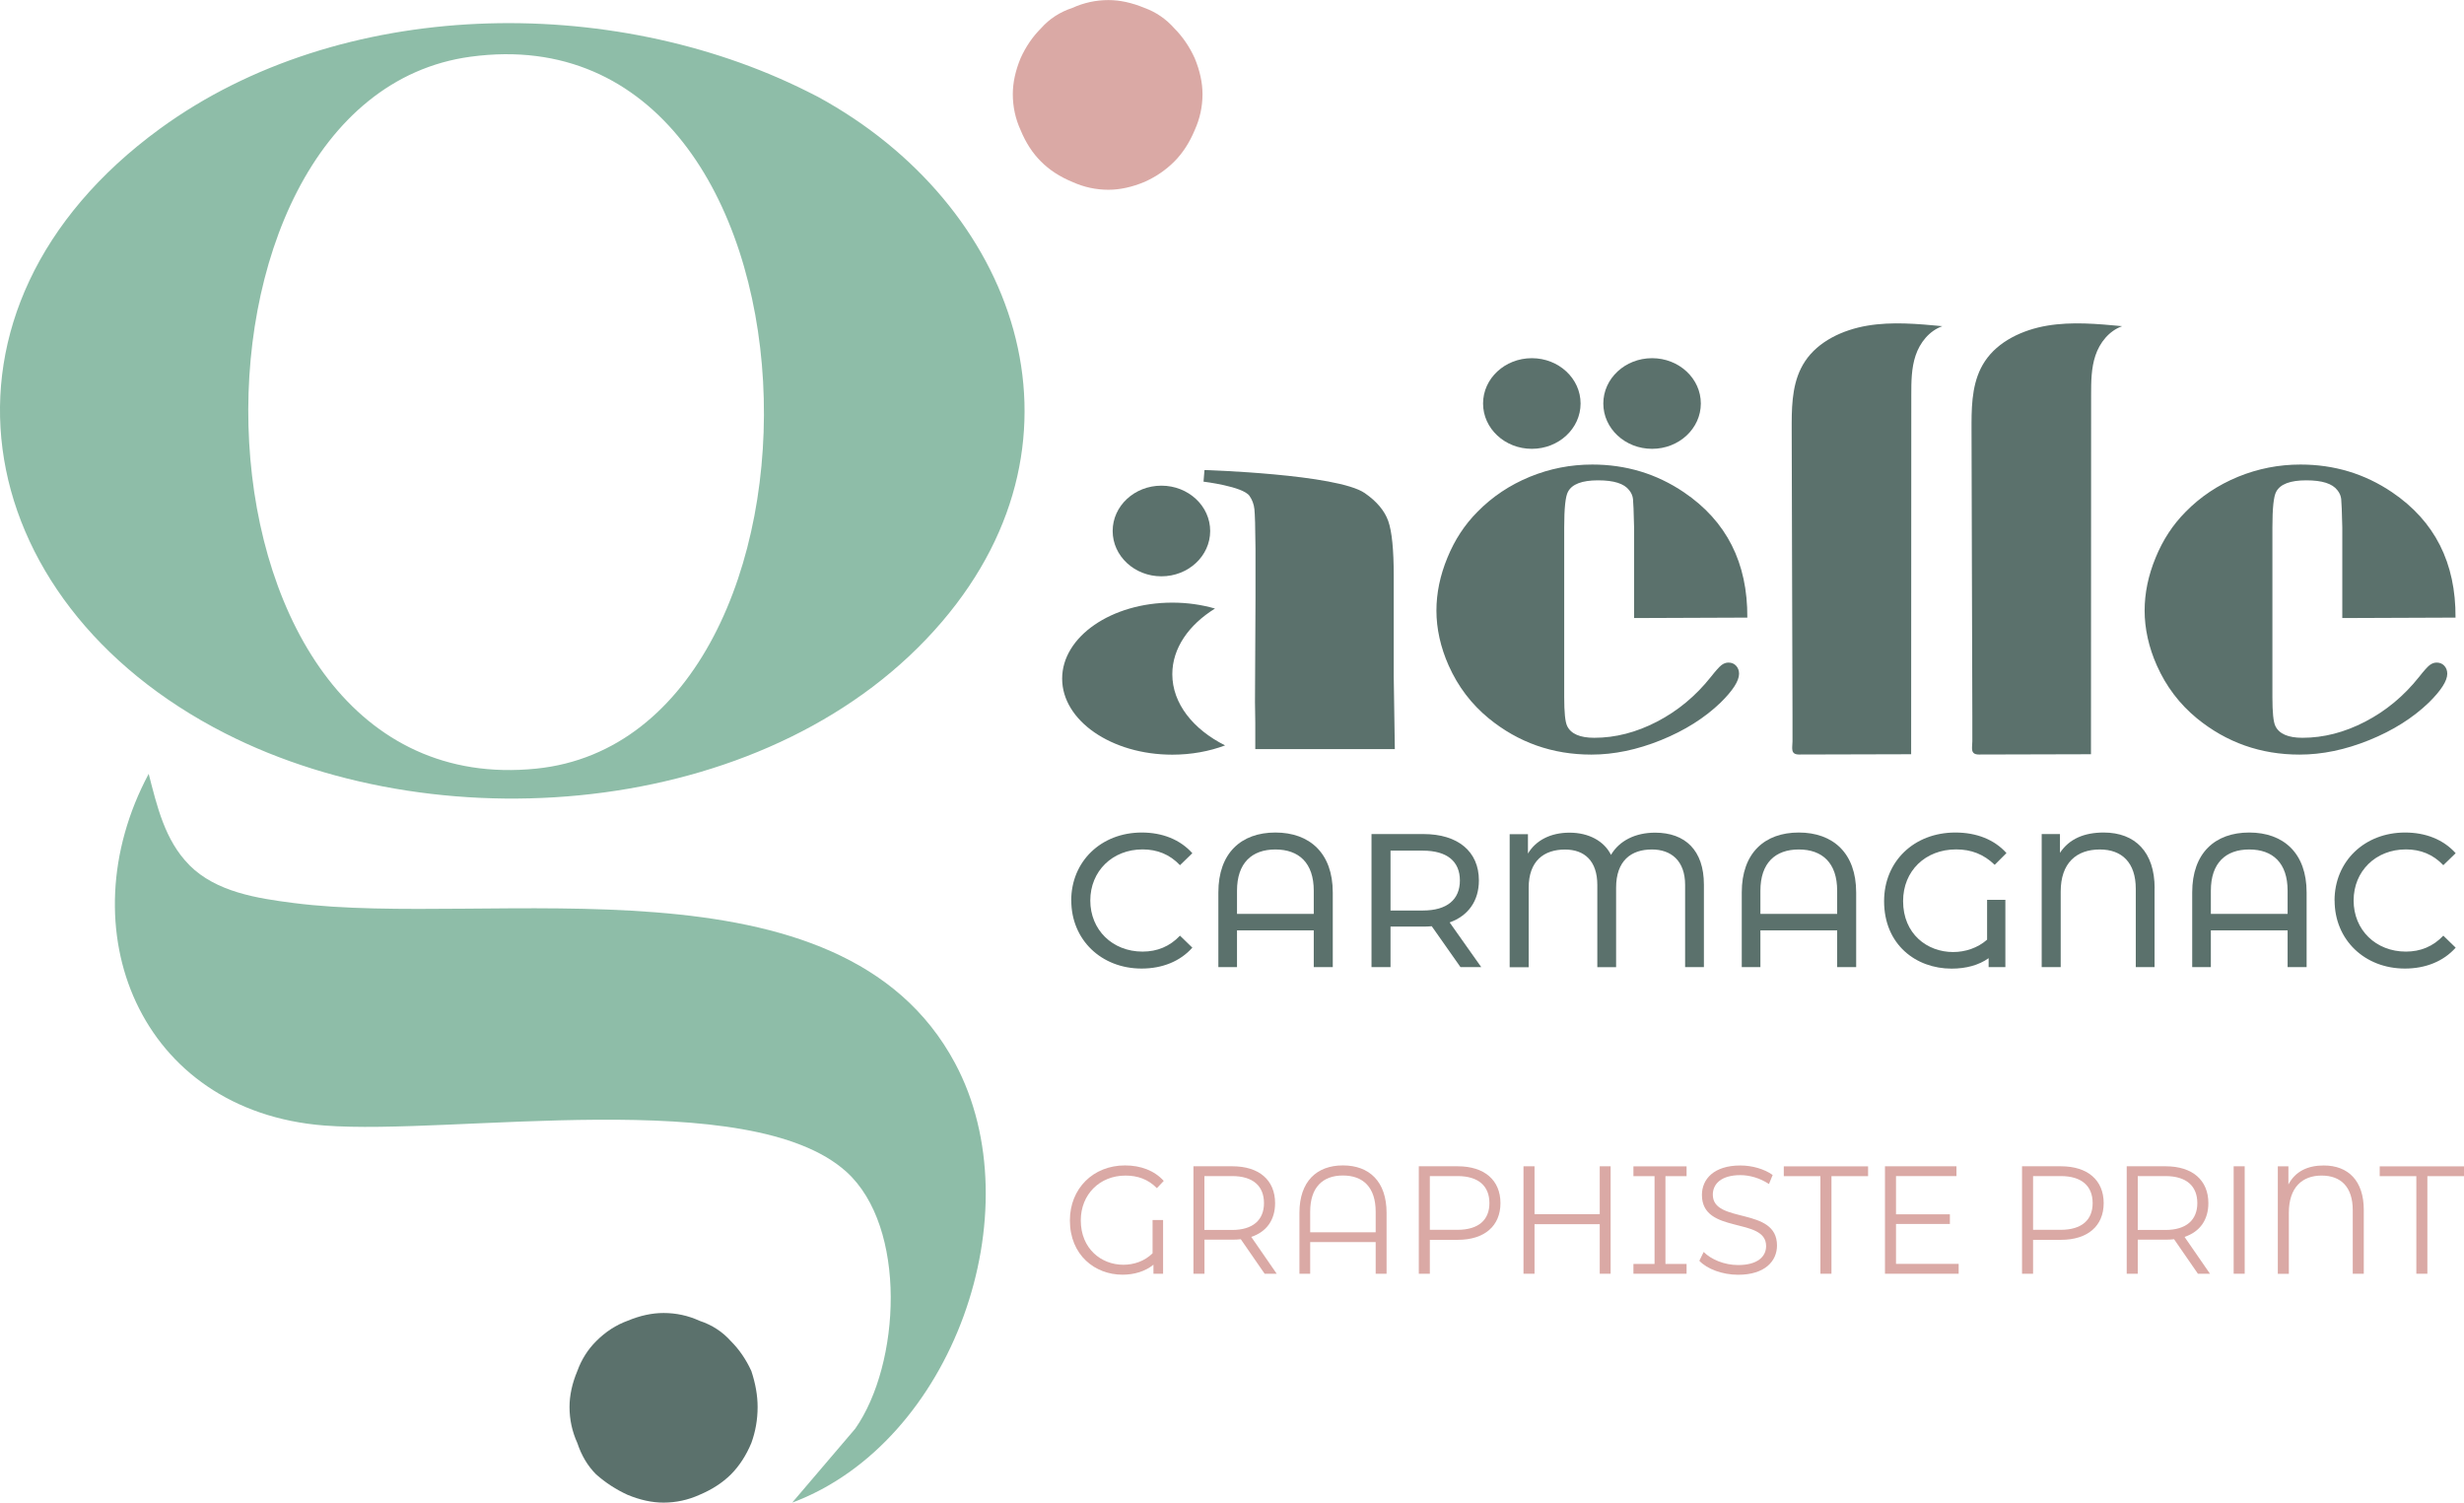 <?xml version="1.0" encoding="UTF-8"?>
<svg id="Calque_1" xmlns="http://www.w3.org/2000/svg" version="1.1" viewBox="0 0 337.07 205.56">
  <!-- Generator: Adobe Illustrator 29.7.1, SVG Export Plug-In . SVG Version: 2.1.1 Build 8)  -->
  <defs>
    <style>
      .st0 {
        fill: #daa9a5;
      }

      .st1 {
        fill: #5b716c;
      }

      .st2 {
        fill: #8ebda8;
      }
    </style>
  </defs>
  <g>
    <g>
      <path class="st1" d="M190.81,102.48l-.15-9.91v-13.81c0-3.57-.25-6.06-.75-7.48-.5-1.41-1.57-2.69-3.22-3.83-3.79-2.6-21.92-3.15-21.92-3.15l-.13,1.59s5.39.65,6.29,1.95c.37.53.6,1.14.67,1.81.07.67.13,2.48.15,5.43v6.75l-.07,14.22.04,2.78v3.65h19.07Z"/>
      <path class="st1" d="M160.37,92.23c0-3.57,2.27-6.77,5.84-8.98-1.8-.52-3.77-.81-5.84-.81-8.33,0-15.07,4.66-15.07,10.4s6.75,10.4,15.07,10.4c2.61,0,5.07-.46,7.22-1.27-4.37-2.19-7.22-5.73-7.22-9.74Z"/>
      <ellipse class="st1" cx="158.88" cy="72.64" rx="6.67" ry="6.2"/>
    </g>
    <g>
      <g>
        <ellipse class="st1" cx="209.55" cy="55.2" rx="6.67" ry="6.2"/>
        <ellipse class="st1" cx="226" cy="55.2" rx="6.67" ry="6.2"/>
      </g>
      <path class="st1" d="M236.46,90.64c-.35,0-.67.12-.97.35-.3.23-.79.78-1.46,1.63-2.07,2.6-4.52,4.63-7.35,6.1-2.83,1.47-5.69,2.21-8.59,2.21-1.94,0-3.18-.53-3.7-1.6-.28-.56-.41-1.88-.41-3.96v-23.21c0-2.64.17-4.27.52-4.89.55-1.04,1.92-1.56,4.11-1.56s3.57.45,4.26,1.35c.3.37.47.77.52,1.2.05.43.1,1.73.15,3.9v12.39l15.49-.06c.05-7.49-2.84-13.2-8.68-17.15-3.74-2.53-7.92-3.79-12.53-3.79-2.97,0-5.81.56-8.53,1.67-2.77,1.14-5.16,2.74-7.18,4.8-1.75,1.76-3.12,3.85-4.11,6.28-1,2.42-1.5,4.84-1.5,7.25s.56,5.01,1.68,7.51c1.27,2.85,3.09,5.25,5.46,7.2,4.06,3.32,8.75,4.97,14.06,4.97,3.09,0,6.26-.66,9.52-1.98,3.26-1.32,5.98-3.04,8.17-5.15,1.67-1.65,2.51-2.96,2.51-3.93,0-.44-.14-.81-.41-1.1-.27-.29-.62-.43-1.05-.43Z"/>
    </g>
    <path class="st1" d="M333.34,90.64c-.35,0-.67.12-.97.35-.3.23-.79.78-1.46,1.63-2.07,2.6-4.52,4.63-7.35,6.1-2.83,1.47-5.69,2.21-8.59,2.21-1.94,0-3.18-.53-3.7-1.6-.28-.56-.41-1.88-.41-3.96v-23.21c0-2.64.17-4.27.52-4.89.55-1.04,1.92-1.56,4.11-1.56s3.57.45,4.26,1.35c.3.37.47.77.52,1.2.05.43.1,1.73.15,3.9v12.39l15.49-.06c.05-7.49-2.84-13.2-8.68-17.15-3.74-2.53-7.92-3.79-12.53-3.79-2.97,0-5.81.56-8.53,1.67-2.77,1.14-5.16,2.74-7.18,4.8-1.75,1.76-3.12,3.85-4.11,6.28-1,2.42-1.5,4.84-1.5,7.25s.56,5.01,1.68,7.51c1.27,2.85,3.09,5.25,5.46,7.2,4.06,3.32,8.75,4.97,14.06,4.97,3.09,0,6.26-.66,9.52-1.98,3.26-1.32,5.98-3.04,8.17-5.15,1.67-1.65,2.51-2.96,2.51-3.93,0-.44-.14-.81-.41-1.1-.27-.29-.62-.43-1.05-.43Z"/>
    <g>
      <path class="st1" d="M245.1,57.87c.01-2.94.18-5.97,1.83-8.45,1.8-2.72,5.14-4.3,8.52-4.87s6.85-.25,10.26.07c-1.82.65-3.08,2.28-3.66,4.01s-.59,3.58-.59,5.4c0,16.38-.01,32.77-.02,49.15-5.11.01-10.22.03-15.33.04-1.24,0-.9-.93-.9-1.81,0-1.14,0-2.28,0-3.43,0-2.28-.01-4.57-.02-6.85-.01-4.57-.02-9.14-.04-13.71-.02-6.26-.03-12.52-.05-18.78,0-.26,0-.52,0-.79Z"/>
      <path class="st1" d="M269.7,57.87c.01-2.94.18-5.97,1.83-8.45,1.8-2.72,5.14-4.3,8.52-4.87,3.38-.57,6.85-.25,10.26.07-1.82.65-3.08,2.28-3.66,4.01s-.59,3.58-.59,5.4c0,16.38-.01,32.77-.02,49.15-5.11.01-10.22.03-15.33.04-1.24,0-.9-.93-.9-1.81,0-1.14,0-2.28,0-3.43,0-2.28-.01-4.57-.02-6.85-.01-4.57-.02-9.14-.04-13.71-.02-6.26-.03-12.52-.05-18.78,0-.26,0-.52,0-.79Z"/>
    </g>
  </g>
  <g>
    <path class="st0" d="M157.66,166.9h1.45v7.35h-1.32v-1.24c-1.12.92-2.63,1.37-4.24,1.37-3.73,0-7.19-2.65-7.19-7.43,0-4.35,3.18-7.52,7.54-7.52,2.16,0,4.03.71,5.3,2.12l-.94.99c-1.2-1.22-2.63-1.72-4.3-1.72-3.52,0-6.11,2.58-6.11,6.13,0,3.88,2.81,6.07,5.81,6.07,1.45,0,2.91-.48,4.01-1.57v-4.54Z"/>
    <path class="st0" d="M173,174.25l-3.26-4.72c-.37.04-.73.06-1.14.06h-3.83v4.66h-1.51v-14.7h5.34c3.63,0,5.83,1.89,5.83,5.04,0,2.31-1.18,3.93-3.26,4.62l3.48,5.04h-1.65ZM172.91,164.59c0-2.35-1.51-3.7-4.36-3.7h-3.79v7.37h3.79c2.85,0,4.36-1.37,4.36-3.67Z"/>
    <path class="st0" d="M189.68,165.92v8.33h-1.49v-4.33h-8.96v4.33h-1.47v-8.33c0-4.3,2.36-6.49,5.95-6.49s5.97,2.18,5.97,6.49ZM188.19,168.58v-2.81c0-3.34-1.71-4.96-4.48-4.96s-4.48,1.62-4.48,4.96v2.81h8.96Z"/>
    <path class="st0" d="M205.26,164.59c0,3.13-2.2,5.02-5.83,5.02h-3.83v4.64h-1.51v-14.7h5.34c3.62,0,5.83,1.89,5.83,5.04ZM203.75,164.59c0-2.35-1.51-3.7-4.36-3.7h-3.79v7.35h3.79c2.85,0,4.36-1.34,4.36-3.65Z"/>
    <path class="st0" d="M220.33,159.55v14.7h-1.49v-6.78h-8.92v6.78h-1.51v-14.7h1.51v6.55h8.92v-6.55h1.49Z"/>
    <path class="st0" d="M227.83,160.9v12.01h2.89v1.34h-7.27v-1.34h2.89v-12.01h-2.89v-1.34h7.27v1.34h-2.89Z"/>
    <path class="st0" d="M232.47,172.47l.59-1.2c1.02,1.03,2.83,1.79,4.71,1.79,2.67,0,3.83-1.16,3.83-2.6,0-4.03-8.78-1.55-8.78-6.99,0-2.16,1.63-4.03,5.26-4.03,1.61,0,3.28.48,4.42,1.3l-.51,1.24c-1.22-.82-2.65-1.22-3.91-1.22-2.61,0-3.77,1.2-3.77,2.67,0,4.03,8.78,1.6,8.78,6.95,0,2.16-1.67,4.01-5.32,4.01-2.14,0-4.24-.78-5.3-1.91Z"/>
    <path class="st0" d="M249.03,160.9h-5.01v-1.34h11.53v1.34h-5.01v13.35h-1.51v-13.35Z"/>
    <path class="st0" d="M267.94,172.91v1.34h-10.08v-14.7h9.78v1.34h-8.27v5.23h7.37v1.32h-7.37v5.46h8.57Z"/>
    <path class="st0" d="M287.78,164.59c0,3.13-2.2,5.02-5.83,5.02h-3.83v4.64h-1.51v-14.7h5.34c3.62,0,5.83,1.89,5.83,5.04ZM286.27,164.59c0-2.35-1.51-3.7-4.36-3.7h-3.79v7.35h3.79c2.85,0,4.36-1.34,4.36-3.65Z"/>
    <path class="st0" d="M300.67,174.25l-3.26-4.72c-.37.04-.73.06-1.14.06h-3.83v4.66h-1.51v-14.7h5.34c3.63,0,5.83,1.89,5.83,5.04,0,2.31-1.18,3.93-3.26,4.62l3.48,5.04h-1.65ZM300.59,164.59c0-2.35-1.51-3.7-4.36-3.7h-3.79v7.37h3.79c2.85,0,4.36-1.37,4.36-3.67Z"/>
    <path class="st0" d="M305.56,159.55h1.51v14.7h-1.51v-14.7Z"/>
    <path class="st0" d="M323.36,165.5v8.75h-1.51v-8.71c0-3.15-1.61-4.72-4.26-4.72s-4.48,1.62-4.48,5.08v8.36h-1.51v-14.7h1.45v2.48c.94-1.79,2.63-2.6,4.83-2.6,3.38,0,5.48,2.12,5.48,6.07Z"/>
    <path class="st0" d="M330.55,160.9h-5.01v-1.34h11.53v1.34h-5.01v13.35h-1.51v-13.35Z"/>
  </g>
  <g>
    <path class="st1" d="M146.54,123.2c0-5.38,4.11-9.31,9.65-9.31,2.81,0,5.25.96,6.92,2.83l-1.69,1.64c-1.4-1.48-3.12-2.16-5.12-2.16-4.11,0-7.15,2.96-7.15,6.99s3.04,6.99,7.15,6.99c2,0,3.72-.7,5.12-2.18l1.69,1.64c-1.66,1.87-4.11,2.86-6.94,2.86-5.51,0-9.62-3.93-9.62-9.31Z"/>
    <path class="st1" d="M182.32,122.08v10.22h-2.6v-5.02h-10.5v5.02h-2.55v-10.22c0-5.38,3.12-8.19,7.8-8.19s7.85,2.81,7.85,8.19ZM179.72,125.02v-3.17c0-3.8-2.03-5.64-5.25-5.64s-5.25,1.85-5.25,5.64v3.17h10.5Z"/>
    <path class="st1" d="M199.79,132.3l-3.93-5.59c-.36.03-.75.05-1.14.05h-4.5v5.54h-2.6v-18.2h7.1c4.73,0,7.59,2.39,7.59,6.34,0,2.81-1.46,4.84-4,5.75l4.32,6.11h-2.83ZM199.71,120.45c0-2.6-1.74-4.08-5.07-4.08h-4.42v8.19h4.42c3.33,0,5.07-1.51,5.07-4.11Z"/>
    <path class="st1" d="M233.09,120.99v11.31h-2.57v-11.23c0-3.33-1.92-4.86-4.55-4.86-2.86,0-4.89,1.56-4.89,5.23v10.87h-2.57v-11.23c0-3.33-1.77-4.86-4.42-4.86-2.89,0-4.97,1.56-4.97,5.23v10.87h-2.6v-18.2h2.5v2.65c1.07-1.79,3.07-2.86,5.69-2.86s4.73,1.14,5.67,3.04c1.14-1.95,3.35-3.04,6.03-3.04,4.13,0,6.68,2.42,6.68,7.1Z"/>
    <path class="st1" d="M253.92,122.08v10.22h-2.6v-5.02h-10.5v5.02h-2.55v-10.22c0-5.38,3.12-8.19,7.8-8.19s7.85,2.81,7.85,8.19ZM251.32,125.02v-3.17c0-3.8-2.03-5.64-5.25-5.64s-5.25,1.85-5.25,5.64v3.17h10.5Z"/>
    <path class="st1" d="M271.83,123.1h2.5v9.2h-2.29v-1.22c-1.35.96-3.09,1.43-5.07,1.43-4.86,0-9.23-3.28-9.23-9.23,0-5.46,4.11-9.39,9.75-9.39,2.89,0,5.33.96,6.99,2.81l-1.61,1.61c-1.51-1.46-3.22-2.11-5.28-2.11-4.21,0-7.25,2.94-7.25,7.07,0,4.5,3.3,6.97,6.84,6.97,1.66,0,3.35-.55,4.65-1.69v-5.46Z"/>
    <path class="st1" d="M294.74,121.51v10.79h-2.57v-10.71c0-3.59-1.9-5.38-4.91-5.38-3.22,0-5.36,1.85-5.36,5.77v10.32h-2.6v-18.2h2.5v2.57c1.27-1.92,3.33-2.78,5.98-2.78,4.32,0,6.97,2.68,6.97,7.62Z"/>
    <path class="st1" d="M315.54,122.08v10.22h-2.6v-5.02h-10.5v5.02h-2.55v-10.22c0-5.38,3.12-8.19,7.8-8.19s7.85,2.81,7.85,8.19ZM312.94,125.02v-3.17c0-3.8-2.03-5.64-5.25-5.64s-5.25,1.85-5.25,5.64v3.17h10.5Z"/>
    <path class="st1" d="M319.36,123.2c0-5.38,4.11-9.31,9.65-9.31,2.81,0,5.25.96,6.92,2.83l-1.69,1.64c-1.4-1.48-3.12-2.16-5.12-2.16-4.11,0-7.15,2.96-7.15,6.99s3.04,6.99,7.15,6.99c2,0,3.72-.7,5.12-2.18l1.69,1.64c-1.66,1.87-4.11,2.86-6.94,2.86-5.51,0-9.62-3.93-9.62-9.31Z"/>
  </g>
  <g>
    <path class="st2" d="M111.88,13.24c27.07,14.74,38.62,46.44,17.01,71.78-22.7,26.63-67.98,30.64-98.08,15.31C-4.79,82.21-11.86,42.22,21.88,17.61,46.58-.41,83.58-.95,110.48,12.53l1.4.71ZM64.36,7.76c-42.87,5.83-40.86,102.48,9,97.39C117.23,100.67,115.23.84,64.36,7.76Z"/>
    <path class="st2" d="M25.89,118.34c3.69,3.7,9.28,4.55,14.25,5.19,27.1,3.5,74.83-7.4,90.51,21.92,10.84,20.26-.28,51.91-22.28,60.11l8.62-10.11c6.21-8.85,7.15-27.58-1.2-35.14-13.2-11.94-53.77-4.96-71.44-6.34-25.24-1.97-35.36-26.89-24.01-48.11,1.13,4.39,2.21,9.11,5.55,12.47Z"/>
  </g>
  <path class="st0" d="M160.64,22.1c-1.15,1.15-2.5,2.08-4.08,2.79-1.72.71-3.36,1.07-4.93,1.07-1.72,0-3.36-.36-4.93-1.07-1.72-.71-3.15-1.64-4.29-2.79-1.15-1.14-2.08-2.57-2.79-4.29-.72-1.57-1.07-3.22-1.07-4.93,0-1.57.36-3.22,1.07-4.93.71-1.57,1.64-2.93,2.79-4.08,1.14-1.29,2.57-2.22,4.29-2.79,1.57-.71,3.22-1.07,4.93-1.07,1.57,0,3.22.36,4.93,1.07,1.57.57,2.93,1.5,4.08,2.79,1.14,1.15,2.07,2.5,2.79,4.08.71,1.72,1.07,3.36,1.07,4.93,0,1.72-.36,3.36-1.07,4.93-.72,1.72-1.65,3.15-2.79,4.29Z"/>
  <path class="st1" d="M99.99,201.7c-1.15,1.14-2.58,2.07-4.29,2.79-1.57.71-3.22,1.07-4.93,1.07-1.58,0-3.22-.36-4.93-1.07-1.57-.72-3-1.65-4.29-2.79-1.15-1.15-2-2.57-2.57-4.29-.72-1.58-1.07-3.22-1.07-4.93,0-1.57.35-3.22,1.07-4.93.57-1.57,1.43-2.93,2.57-4.07,1.29-1.29,2.71-2.22,4.29-2.79,1.72-.72,3.36-1.07,4.93-1.07,1.72,0,3.36.35,4.93,1.07,1.72.57,3.14,1.5,4.29,2.79,1.14,1.14,2.07,2.5,2.79,4.07.57,1.72.86,3.36.86,4.93,0,1.72-.29,3.36-.86,4.93-.72,1.72-1.65,3.14-2.79,4.29Z"/>
</svg>